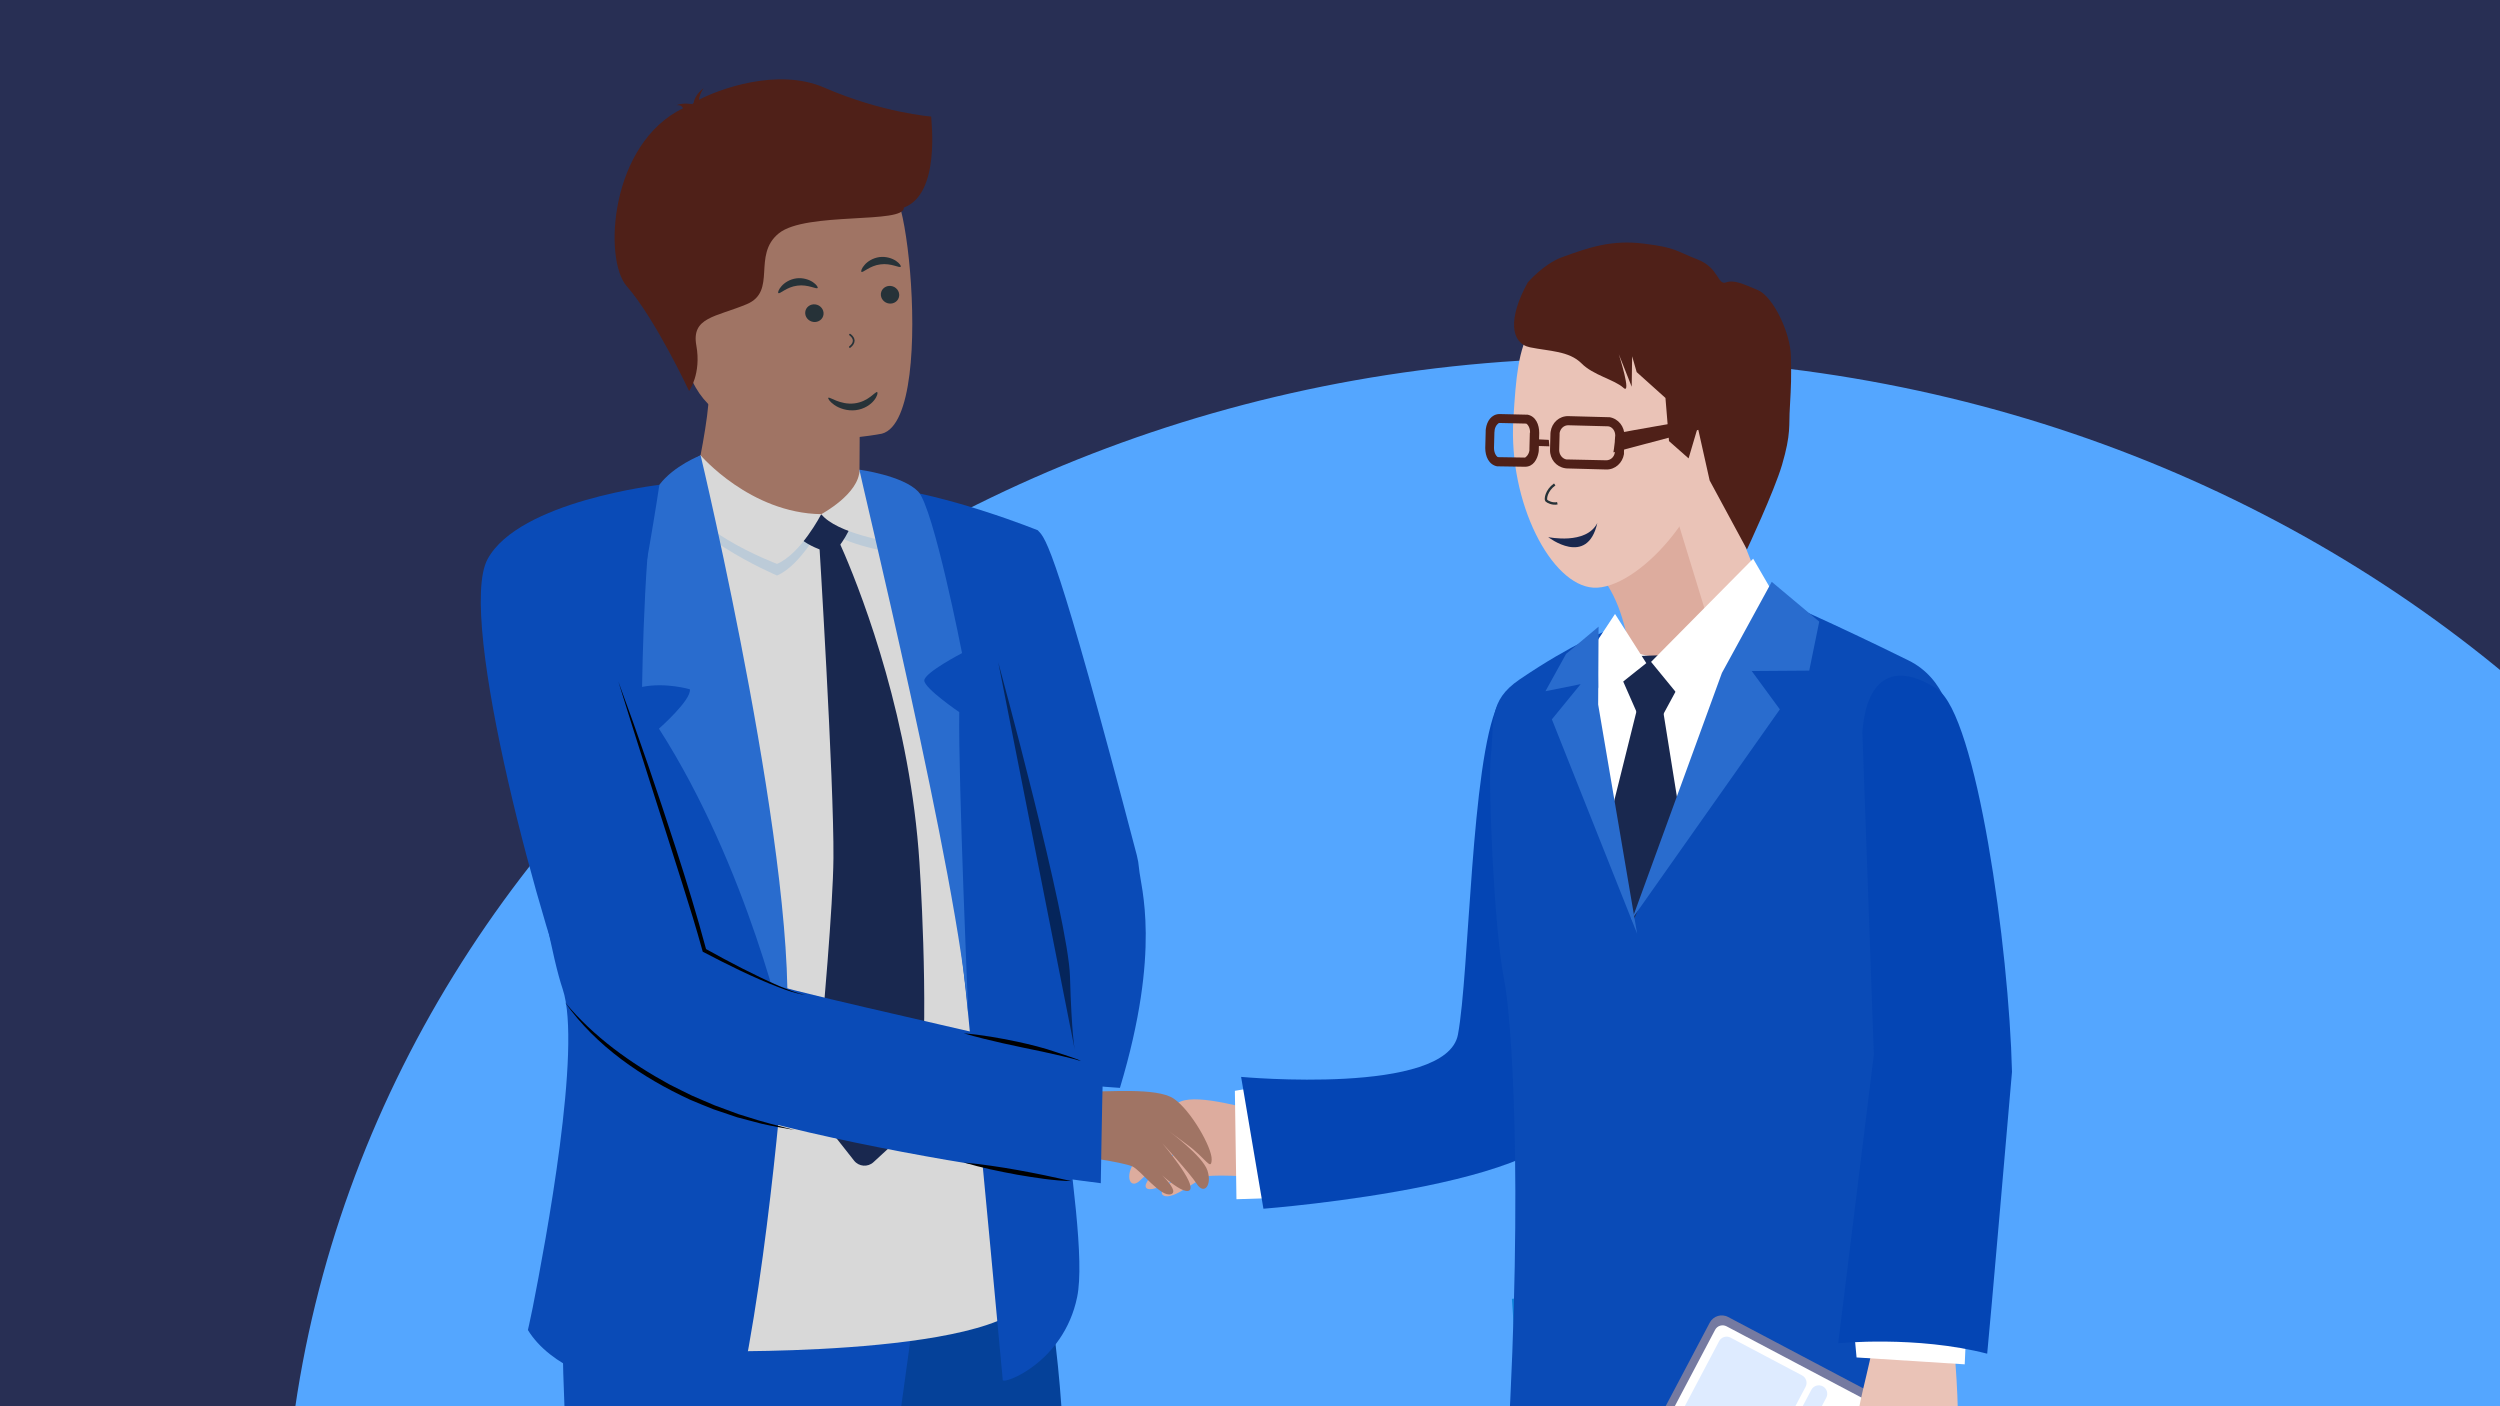 <svg width="1040" height="585" viewBox="0 0 1040 585" fill="none" xmlns="http://www.w3.org/2000/svg">
<g clip-path="url(#clip0_3928_140868)">
<rect width="1040" height="585" fill="#282F54"/>
<path fill-rule="evenodd" clip-rule="evenodd" d="M118 642.851C124.022 367.29 371.45 146.772 674.137 148.917C976.825 151.063 1221.1 375.067 1223.22 650.685L118 642.851Z" fill="#54A6FF"/>
<g filter="url(#filter0_d_3928_140868)">
<path d="M527.918 458.982C519.164 457.42 499.141 451.007 491.168 454.209C483.195 457.42 471.231 470.941 470.45 475.802C469.669 480.576 472.793 475.802 481.633 471.809L490.387 467.817C490.387 467.817 474.442 475.011 471.231 480.566C468.021 486.112 470.45 490.972 474.442 486.893C478.433 482.9 491.949 473.362 491.949 473.362C491.949 473.362 474.442 486.893 476.784 490.095C479.214 493.306 495.159 482.9 495.159 482.9C495.159 482.9 479.995 490.876 483.976 493.306C487.967 495.65 498.36 486.112 502.264 485.33C506.256 484.549 526.973 485.33 535.814 487.761C544.567 490.191 552.54 460.622 552.54 460.622L527.831 459.06L527.918 458.973V458.982Z" fill="#DDAC9E"/>
<path d="M451.324 450.064C460.212 450.353 481.132 448.231 488.266 453.024C495.4 457.818 504.299 473.528 504.058 478.446C503.836 483.278 501.763 477.964 493.945 472.226L486.203 466.507C486.203 466.507 500.317 476.855 502.303 482.95C504.289 489.045 500.915 493.289 497.849 488.476C494.774 483.751 483.523 471.609 483.523 471.609C483.523 471.609 497.849 488.476 494.889 491.129C491.853 493.761 478.404 480.279 478.404 480.279C478.404 480.279 491.592 491.235 487.187 492.778C482.8 494.244 474.606 482.757 470.952 481.176C467.211 479.584 446.783 476.055 437.634 476.595C428.562 477.154 426.894 446.572 426.894 446.572L451.381 450.17L451.314 450.064H451.324Z" fill="#A07464"/>
<path d="M527.861 447.361L513.708 449.782L514.364 494.878L537.174 494.126L527.861 447.361Z" fill="white"/>
<path d="M623.063 289.197C611.966 313.133 611.272 400.799 606.51 426.375C601.747 451.865 516.302 443.986 516.302 443.986L525.586 498.832C525.586 498.832 664.093 488.166 652.92 454.604C641.736 421.042 623.072 289.197 623.072 289.197H623.063Z" fill="#0445B4"/>
<path d="M640.463 707.242C635.025 629.79 628.952 536.328 628.952 536.328L784.465 514.908C802.637 582.552 812.316 660.622 816.645 707.377" fill="#0E85DD"/>
<path d="M662.375 707.495C658.886 646.688 655.473 582.631 655.473 551.934L634.842 540.052C632.056 578.552 633.415 648.685 635.719 707.263L662.366 707.485L662.375 707.495Z" fill="#0E85DD"/>
<path d="M712.325 172.223C711.11 184.278 725.754 224.34 733.303 241.073C740.764 257.806 739.8 259.802 739.8 259.802L678.177 294.145C678.177 294.145 682.593 242.983 662.309 233.878C649.738 228.246 712.325 172.223 712.325 172.223Z" fill="#EAC3B7"/>
<path d="M660.845 230.494C657.808 228.063 661.626 221.216 666.822 213.935L692.389 194.685L716.751 274.201L695.426 291.107L679.036 286.681C679.036 286.681 681.042 246.445 660.835 230.494H660.845Z" fill="#DDAC9E"/>
<path d="M629.558 170.401C627.475 205.168 645.33 239.425 662.847 240.466C680.451 241.508 711.995 208.814 714.077 174.047C716.15 139.279 703.415 115.516 670.126 118.641C633.809 122.026 631.64 135.634 629.558 170.411V170.401Z" fill="#EAC3B7"/>
<path d="M646.758 197.519C643.201 200.056 642.796 203.701 643.268 204.232C643.75 204.762 645.833 205.813 647.857 205.36" stroke="#263238"/>
<path d="M644.041 219.431C644.041 219.431 659.852 222.787 664.489 213.567C660.305 232.104 644.041 219.431 644.041 219.431Z" fill="#19284F"/>
<path d="M635.536 113.519C627.216 128.516 628.431 138.835 636.49 140.485C644.55 142.134 652.696 141.96 657.902 147.158C662.761 152.096 671.592 153.919 675.323 157.304C678.967 160.689 673.414 143.339 673.414 143.339L678.784 156.87L678.967 144.207L680.857 150.794L692.83 161.548L694.305 179.495L702.452 186.69L706.269 173.767L711.215 195.881L726.727 224.582C726.727 224.582 738.006 200.558 741.303 189.458C745.198 176.187 744.07 173.072 744.591 165.347C745.121 155.722 745.208 153.379 745.025 144.275C744.861 134.389 737.572 119.383 731.325 116.702C725.088 114.098 721.357 112.275 717.992 113.491C714.425 114.706 715.129 107.338 706.019 103.866C697.014 100.394 697.361 99.005 683.913 97.365C670.483 95.629 660.949 98.928 649.592 103.084C642.14 105.862 635.632 113.404 635.632 113.404L635.546 113.491L635.536 113.519Z" fill="#4F2018"/>
<path d="M651.916 190.865C651.916 190.865 651.309 190.865 651.049 190.778C647.318 190.171 644.725 186.959 644.811 183.15L644.985 176.476C644.985 176.476 644.985 175.868 645.072 175.521C645.592 171.876 648.629 169.021 652.437 169.108L668.643 169.542H669.511C673.232 170.149 675.835 173.448 675.758 177.257V179.427L675.575 183.941V184.895C674.977 188.541 671.94 191.395 668.209 191.309L652.09 190.875H651.916V190.865ZM671.94 177.161C671.94 175.164 670.639 173.515 668.99 173.342H668.816L652.35 172.908C650.615 172.908 649.14 174.21 648.793 176.119V176.727L648.619 183.227C648.619 185.223 650.008 186.872 651.656 187.133H652.177L668.209 187.48C669.944 187.48 671.506 186.178 671.757 184.268V179.408L671.94 177.238V177.151V177.161Z" fill="#4F2018"/>
<path d="M623.322 189.997H622.802C619.331 189.303 617.866 185.831 617.866 182.369L618.039 175.695C618.039 175.174 618.039 174.74 618.126 174.306C618.56 171.268 620.382 168.327 623.756 168.24L634.939 168.5H635.46C638.931 169.195 640.319 172.667 640.319 176.129L640.145 182.716C640.145 183.15 640.145 183.584 640.059 184.105C639.538 187.143 637.803 190.171 634.428 190.171L623.332 189.997H623.322ZM636.501 176.032C636.588 173.689 635.286 172.3 634.853 172.213L623.583 171.953C623.583 171.953 622.108 172.734 621.761 174.904C621.761 174.904 621.761 175.512 621.674 175.859L621.5 182.359C621.5 184.789 622.802 186.178 623.236 186.178H623.496L634.419 186.352C634.419 186.352 635.894 185.571 636.241 183.401V182.619L636.414 175.946L636.501 176.032Z" fill="#4F2018"/>
<path d="M672.373 176.293C672.373 176.293 719.969 167.362 720.914 168.838C721.878 171.181 723.603 173.525 723.603 173.525L718.581 171.615L671.168 184.191L672.383 176.302L672.373 176.293Z" fill="#4F2018"/>
<path d="M644.291 178.984L639.008 178.724L638.921 181.501L644.551 181.675L644.291 178.984Z" fill="#4F2018"/>
<path d="M668.911 258.153C668.911 258.153 654.518 263.438 632.075 278.705C618.983 287.636 621.759 296.219 620.197 310.531C618.983 321.458 621.499 382.245 625.654 403.231C628.864 419.009 633.627 486.479 627.216 598.68C626.348 614.458 675.053 601.284 695.433 566.333C695.433 507.803 685.715 398.023 682.514 366.284C681.733 358.395 668.815 258.153 668.815 258.153H668.902H668.911Z" fill="#0A4BB7"/>
<path d="M740.071 245.577C740.071 245.577 761.579 254.768 793.904 270.719C823.983 285.552 811.498 336.618 813.06 350.843C814.622 365.155 797.105 380.499 793.904 396.364C790.79 412.142 799.621 542.647 805.434 584.358C806.822 594.33 681.485 616.705 680.704 579.497C680.704 543.341 672.731 460.613 680.704 358.462C681.321 350.573 740.08 245.558 740.08 245.558L740.071 245.577Z" fill="#0A4BB7"/>
<path d="M696.474 266.908C691.365 270.987 681.734 268.383 679.738 266.908C677.752 265.345 661.71 286.331 661.71 286.331L679.044 379.292L719.274 279.571L696.474 266.908Z" fill="white"/>
<path d="M691.617 268.558L698.992 280.093L691.713 293.536L681.301 293.276L674.022 276.717L680.79 268.915L691.617 268.568V268.558Z" fill="#19284F"/>
<path d="M691.714 290.749L698.992 336.183L679.489 378.849L671.266 330.117L681.321 289.707L691.723 290.749H691.714Z" fill="#19284F"/>
<g filter="url(#filter1_d_3928_140868)">
<path d="M684.859 267.865L671.853 247.401L664.575 258.414L664.922 283.73L684.859 267.865Z" fill="white"/>
</g>
<path d="M835.993 605.71L718.888 543.862C716.131 542.406 712.708 543.457 711.252 546.225L668.863 626.493C667.407 629.252 668.458 632.675 671.215 634.132L788.32 695.98C791.077 697.436 794.499 696.375 795.955 693.617L838.345 613.348C839.801 610.59 838.75 607.166 835.993 605.71Z" fill="#757AA1"/>
<path d="M713.481 549.215L672.646 626.563C671.739 628.282 672.396 630.412 674.114 631.32L783.828 689.285C785.547 690.193 787.676 689.535 788.583 687.816L829.418 610.468C830.326 608.749 829.668 606.619 827.95 605.711L718.236 547.746C716.518 546.838 714.389 547.496 713.481 549.215Z" fill="white"/>
<path d="M715.156 553.917L677.216 625.782C676.309 627.501 676.966 629.631 678.684 630.539L708.427 646.253C710.146 647.161 712.275 646.503 713.182 644.784L751.122 572.919C752.03 571.2 751.373 569.071 749.654 568.163L719.911 552.449C718.193 551.541 716.064 552.198 715.156 553.917Z" fill="#DEEBFF"/>
<path d="M753.512 574.174L715.572 646.039C714.664 647.758 715.319 649.886 717.036 650.793C718.752 651.7 720.879 651.041 721.786 649.322L759.726 577.457C760.634 575.738 759.978 573.61 758.262 572.703C756.546 571.796 754.419 572.455 753.512 574.174Z" fill="#DEEBFF"/>
<path d="M664.835 289.022L665.008 256.676L651.482 268.036L642.902 283.554L657.546 280.603L645.582 295.252L681.04 384.394L664.825 289.013L664.835 289.022Z" fill="#296CCE"/>
<g filter="url(#filter2_d_3928_140868)">
<path d="M729.323 224.416L686.846 267.343L707.641 292.745L739.715 242.364L729.313 224.416H729.323Z" fill="white"/>
</g>
<path d="M716.325 275.927L737.043 238.035L756.806 254.594L752.641 274.972L728.713 275.146L740.417 291.097L679.045 378.155L716.325 275.917V275.927Z" fill="#296CCE"/>
<path d="M781.515 522.625C782.113 529.646 779.172 541.788 779.78 548.809C780.397 555.83 772.414 581.156 773.108 585.399C773.706 589.652 773.272 596.239 773.706 600.309C774.747 610.976 782.73 607.243 783.424 602.045C783.684 600.222 783.771 600.656 783.771 600.656C783.771 600.656 785.15 605.855 788.62 605.951C793.315 605.951 794.694 603.434 795.571 600.049C797.037 604.389 803.795 603.781 805.009 597.445C808.74 601.785 812.635 598.66 814.197 590.077C815.238 584.358 813.069 556.602 812.384 548.539C811.604 540.39 816.366 517.234 816.366 517.234L781.438 522.693L781.525 522.606L781.515 522.625Z" fill="#EAC3B7"/>
<path d="M771.016 546.387L772.327 560.699L817.32 563.563L818.351 540.755L771.026 546.387H771.016Z" fill="white"/>
<path d="M774.749 300.644C776.571 276.099 789.489 271.856 805.878 282.696C822.248 293.536 835.784 390.393 836.989 441.902C836.989 441.902 827.367 553.158 826.673 559.137C797.115 551.509 764.694 554.797 764.694 554.797L779.521 434.698L774.749 300.644Z" fill="#0445B4"/>
<path d="M357.587 184.8L357.549 191.406C357.549 191.406 359.342 212.064 333.92 215.073C308.497 218.101 287.645 217.696 288.339 201.764C290.624 189.419 294.731 170.266 294.904 160.062C294.972 156.272 294.711 152.241 293.998 147.698L343.262 146.715L357.771 149.087L357.587 184.809V184.8Z" fill="#A07464"/>
<path d="M285.207 145.48C291.83 181.164 337.864 179.997 357.752 177.75C363.354 177.123 366.872 176.409 366.872 176.409C373.187 174.721 376.706 164.778 378.345 151.749C381.594 125.97 377.487 88.126 373.139 78.444C366.583 63.881 354.243 48.122 307.891 59.493C261.529 70.863 276.704 99.757 285.207 145.471V145.48Z" fill="#A07464"/>
<path d="M337.267 707.37C319.943 635.772 297.306 548.308 297.798 519.954C298.589 475.041 431.6 510.551 431.6 510.551C431.6 510.551 440.749 547.392 442.571 600.725C443.612 631.258 445.174 667.858 447.527 707.457L337.257 707.37" fill="#054199"/>
<path d="M357.49 707.387L383.318 520.106C383.318 520.106 261.537 495.089 242.998 507.202C224.459 519.316 240.955 629.163 239.239 694.714C239.142 698.389 239.113 702.719 239.152 707.599L357.49 707.377V707.387Z" fill="#0A4BB7"/>
<path d="M387.358 44.485C387.358 44.485 366.958 42.913 342.895 32.449C323.363 23.953 298.722 33.308 290.72 37.522C290.932 36.23 291.453 34.475 292.667 32.71C292.667 32.71 289.081 35.256 288.551 38.815C288.184 39.084 288.011 39.277 288.107 39.335C288.107 39.335 284.039 38.593 281.417 39.769C281.417 39.769 283.248 39.509 283.904 40.685C283.972 40.811 284.078 40.917 284.193 41.013C253.729 55.74 250.914 103.913 260.718 115.052C272.518 128.457 286.661 158.663 286.661 158.663C286.661 158.663 291.819 151.526 289.679 139.731C287.539 127.927 297.719 127.927 310.589 122.565C323.46 117.202 312.73 102.186 323.99 93.063C335.25 83.949 376.531 89.311 376.001 82.339C391.33 76.755 387.358 46.057 387.358 44.485Z" fill="#4F2018"/>
<path d="M282.352 210.616L298.539 558.096C298.539 558.096 433.652 560.304 429.796 529.713C425.94 499.122 381.092 221.253 381.092 221.253L282.352 210.616Z" fill="#D8D8D8"/>
<path d="M234.11 407.569C242.15 431.689 226.995 512.642 221.587 540.061C220.401 545.857 219.611 549.29 219.611 549.29C238.323 579.737 306.849 579.351 306.849 579.351C320.027 521.081 326.882 428.265 326.882 428.265L274.302 197.682L208.148 258.855C208.148 258.855 213.161 296.169 219.35 334.128C224.228 364.189 229.762 394.771 234.11 407.559V407.569Z" fill="#0A4BB7"/>
<path d="M465.891 448.557C483.283 390.769 474.481 365.115 473.845 357.303C473.691 355.432 473.382 353.581 472.91 351.768C439.65 224.811 435.051 219.883 431.879 216.797C431.86 216.71 431.85 216.652 431.85 216.652C431.85 216.652 394.531 201.463 365.041 198.396C365.041 198.396 392.063 308.282 402.851 418.91C407.884 470.507 417.148 569.389 417.148 570.054C417.148 572.157 442.474 562.966 448.095 535.567C451.199 520.406 445.955 484.896 441.288 446.416L438.117 418.168C435.928 396.189 436.131 464.556 437.307 446.493" fill="#0A4BB7"/>
<path d="M278.524 197.278C278.361 193.96 294.065 189.379 294.065 189.379C294.065 189.379 312.035 214.309 341.642 214.734C341.642 214.734 333.206 231.158 323.257 235.411C323.257 235.411 279.498 216.961 278.524 197.268V197.278Z" fill="#BCCBD8"/>
<path d="M341.642 214.156C341.642 214.156 357.327 204.859 357.385 194.772C357.385 194.772 367.517 193.498 371.942 198.417C371.942 198.417 375.664 215.699 370.728 225.739C370.728 225.739 348.14 222.296 341.651 214.156H341.642Z" fill="#BCCBD8"/>
<path d="M330.99 212.661L352.257 207.559C352.257 207.559 355.034 207.8 354.957 211.263C354.88 214.725 348.97 224.851 346.348 225.661C343.726 226.472 325.958 219.663 330.99 212.651V212.661Z" fill="#19284F"/>
<path d="M281.003 195.561C280.839 192.243 291.463 185.415 291.463 185.415C291.463 185.415 312.036 209.468 341.642 209.892C341.642 209.892 333.207 226.316 323.257 230.579C323.257 230.579 281.976 215.254 281.003 195.57V195.561Z" fill="#D8D8D8"/>
<path d="M341.642 209.893C341.642 209.893 357.51 201.483 357.559 191.396C357.559 191.396 367.132 195.61 371.557 200.529C371.557 200.529 375.654 211.436 370.718 221.476C370.718 221.476 348.13 218.033 341.642 209.893Z" fill="#D8D8D8"/>
<path d="M383.221 449.588C382.498 457.699 378.777 465.26 372.781 470.786L363.362 479.466C361 481.646 357.278 481.347 355.292 478.82L343.618 463.997C340.485 460.023 339.019 454.989 339.492 449.955C340.581 438.739 342.615 417.116 344.244 396.256C345.565 379.35 346.635 362.926 346.712 352.944C346.973 321.05 340.639 219.324 340.639 219.324L348.284 219.719C348.284 219.719 367.266 259.202 377.206 312.93C379.654 326.152 381.554 340.233 382.489 354.815C382.489 354.815 386.47 412.911 383.212 449.598L383.221 449.588Z" fill="#19284F"/>
<path d="M291.462 185.415C291.462 185.415 333.572 361.856 326.872 428.324C326.872 428.324 311.389 357.294 274.128 299.12C274.128 299.12 287.721 287.162 286.988 282.745C286.988 282.745 276.895 279.755 267.1 281.761C267.1 281.761 268.18 205.707 274.292 197.673C280.394 189.639 291.462 185.415 291.462 185.415Z" fill="#296CCE"/>
<path d="M357.559 191.395C356.884 190.729 399.293 363.804 402.851 418.911C402.851 418.911 398.628 320.588 399.043 292.244C399.043 292.244 384.505 282.339 384.505 279.089C384.505 275.839 400.209 267.699 400.209 267.699C400.209 267.699 388.39 207.144 381.95 200.47C375.5 193.796 357.559 191.395 357.559 191.395Z" fill="#296CCE"/>
<path d="M274.303 197.692C274.303 197.692 215.909 204.433 202.827 228.602C189.745 252.77 225.348 384.5 242.614 426.298C258.174 463.968 457.928 488.214 457.928 488.214C457.928 488.214 458.516 451.334 458.814 442.22C459.113 433.097 292.581 404.627 293.459 394.453C294.403 383.632 254.308 295.06 260.999 268.519C267.679 241.988 274.303 197.682 274.303 197.682V197.692Z" fill="#0A4BB7"/>
<path d="M334.981 125.785C334.76 127.791 336.273 129.652 338.375 129.932C340.486 130.202 342.366 128.794 342.588 126.778C342.809 124.772 341.296 122.911 339.194 122.631C337.083 122.361 335.203 123.769 334.981 125.785Z" fill="#263238"/>
<path d="M366.448 118.119C366.226 120.125 367.74 121.986 369.841 122.266C371.953 122.536 373.833 121.128 374.054 119.112C374.276 117.106 372.762 115.245 370.661 114.965C368.549 114.695 366.67 116.103 366.448 118.119Z" fill="#263238"/>
<path d="M323.788 117.918C324.376 118.477 327.2 115.362 331.683 114.832C336.137 114.205 339.724 116.491 340.138 115.787C340.341 115.478 339.685 114.398 338.133 113.347C336.59 112.324 334.065 111.447 331.288 111.794C328.512 112.17 326.294 113.646 325.089 115.063C323.855 116.452 323.518 117.677 323.788 117.918Z" fill="#263238"/>
<path d="M358.351 109.072C358.939 109.631 361.764 106.516 366.247 105.986C370.701 105.359 374.287 107.644 374.702 106.94C374.904 106.632 374.249 105.552 372.697 104.5C371.154 103.478 368.628 102.601 365.852 102.948C363.075 103.324 360.858 104.799 359.653 106.217C358.419 107.606 358.081 108.831 358.351 109.072Z" fill="#263238"/>
<path d="M353.529 140.707C353.529 140.707 353.462 140.707 353.433 140.697C353.24 140.639 353.134 140.446 353.182 140.253C353.201 140.176 353.298 140.08 353.356 140.032C354.281 139.308 354.792 138.488 354.782 137.717C354.782 136.965 354.3 136.222 353.365 135.499C353.201 135.373 353.172 135.152 353.298 134.988C353.423 134.824 353.645 134.804 353.809 134.92C354.937 135.778 355.506 136.724 355.515 137.707C355.515 138.71 354.917 139.733 353.809 140.601C353.741 140.668 353.645 140.716 353.539 140.716L353.529 140.707Z" fill="#263238"/>
<path d="M364.905 159.117C364.259 158.625 361.319 163.139 355.4 163.814C349.471 164.518 345.007 160.882 344.573 161.49C344.342 161.731 345.065 163.052 347.051 164.441C348.979 165.801 352.305 167.054 355.92 166.64C359.536 166.215 362.264 164.267 363.614 162.541C365.021 160.776 365.233 159.339 364.925 159.166V159.127L364.905 159.117Z" fill="#263238"/>
<path d="M257.208 279.458C265.653 302.237 273.636 325.75 281.146 348.896C285.677 362.889 289.996 376.922 293.804 391.147L293.409 390.645C303.435 396.239 313.654 401.572 324.172 406.201C325.464 406.761 328.182 407.841 329.513 408.313C331.315 408.969 333.147 409.519 335.027 409.934C331.219 409.365 327.556 408.082 323.969 406.722C313.085 402.546 302.664 397.309 292.338 391.909C289.726 382.371 286.785 372.91 283.797 363.468C275.294 336.445 265.528 306.403 257.208 279.458Z" fill="black"/>
<path d="M235.103 413.029C246.932 427.312 262.338 438.287 278.505 447.131C280.713 448.211 285.658 450.767 287.818 451.76C290.922 453.062 294.287 454.605 297.381 455.859L303.898 458.26L307.157 459.476L310.473 460.498C316.875 462.648 324.086 464.413 330.593 466.111C326.101 465.281 321.329 464.52 316.875 463.488C314.561 462.89 308.94 461.414 306.723 460.816C304.65 460.122 298.924 458.183 296.774 457.45C293.631 456.245 290.18 454.76 287.047 453.467C267.052 444.228 247.944 431.208 235.093 413.048L235.103 413.029Z" fill="black"/>
<path d="M400.902 425.855C408.403 426.482 415.797 427.803 423.162 429.337C428.667 430.542 434.162 431.873 439.494 433.734C441.248 434.361 448.103 436.435 449.703 437.409C446.194 436.271 437.353 434.284 433.748 433.503C423.076 431.285 411.324 428.941 400.902 425.855Z" fill="black"/>
<path d="M400.902 479.593C416.048 481.039 430.952 484.019 445.779 487.337C438.154 487.183 430.624 485.938 423.133 484.675C415.652 483.296 408.21 481.772 400.912 479.593H400.902Z" fill="black"/>
<path opacity="0.5" d="M415.266 271.499C415.266 271.499 444.449 378.309 445.114 402.197C445.779 426.086 447.1 432.711 447.1 432.711" fill="black"/>
</g>
</g>
<defs>
<filter id="filter0_d_3928_140868" x="192" y="25" width="655" height="694.599" filterUnits="userSpaceOnUse" color-interpolation-filters="sRGB">
<feFlood flood-opacity="0" result="BackgroundImageFix"/>
<feColorMatrix in="SourceAlpha" type="matrix" values="0 0 0 0 0 0 0 0 0 0 0 0 0 0 0 0 0 0 127 0" result="hardAlpha"/>
<feOffset dy="4"/>
<feGaussianBlur stdDeviation="4"/>
<feComposite in2="hardAlpha" operator="out"/>
<feColorMatrix type="matrix" values="0 0 0 0 0 0 0 0 0 0 0 0 0 0 0 0 0 0 0.15 0"/>
<feBlend mode="normal" in2="BackgroundImageFix" result="effect1_dropShadow_3928_140868"/>
<feBlend mode="normal" in="SourceGraphic" in2="effect1_dropShadow_3928_140868" result="shape"/>
</filter>
<filter id="filter1_d_3928_140868" x="660.575" y="247.401" width="28.284" height="44.33" filterUnits="userSpaceOnUse" color-interpolation-filters="sRGB">
<feFlood flood-opacity="0" result="BackgroundImageFix"/>
<feColorMatrix in="SourceAlpha" type="matrix" values="0 0 0 0 0 0 0 0 0 0 0 0 0 0 0 0 0 0 127 0" result="hardAlpha"/>
<feOffset dy="4"/>
<feGaussianBlur stdDeviation="2"/>
<feComposite in2="hardAlpha" operator="out"/>
<feColorMatrix type="matrix" values="0 0 0 0 0 0 0 0 0 0 0 0 0 0 0 0 0 0 0.25 0"/>
<feBlend mode="normal" in2="BackgroundImageFix" result="effect1_dropShadow_3928_140868"/>
<feBlend mode="normal" in="SourceGraphic" in2="effect1_dropShadow_3928_140868" result="shape"/>
</filter>
<filter id="filter2_d_3928_140868" x="682.846" y="224.416" width="60.869" height="76.329" filterUnits="userSpaceOnUse" color-interpolation-filters="sRGB">
<feFlood flood-opacity="0" result="BackgroundImageFix"/>
<feColorMatrix in="SourceAlpha" type="matrix" values="0 0 0 0 0 0 0 0 0 0 0 0 0 0 0 0 0 0 127 0" result="hardAlpha"/>
<feOffset dy="4"/>
<feGaussianBlur stdDeviation="2"/>
<feComposite in2="hardAlpha" operator="out"/>
<feColorMatrix type="matrix" values="0 0 0 0 0 0 0 0 0 0 0 0 0 0 0 0 0 0 0.25 0"/>
<feBlend mode="normal" in2="BackgroundImageFix" result="effect1_dropShadow_3928_140868"/>
<feBlend mode="normal" in="SourceGraphic" in2="effect1_dropShadow_3928_140868" result="shape"/>
</filter>
<clipPath id="clip0_3928_140868">
<rect width="1040" height="585" fill="white"/>
</clipPath>
</defs>
</svg>
